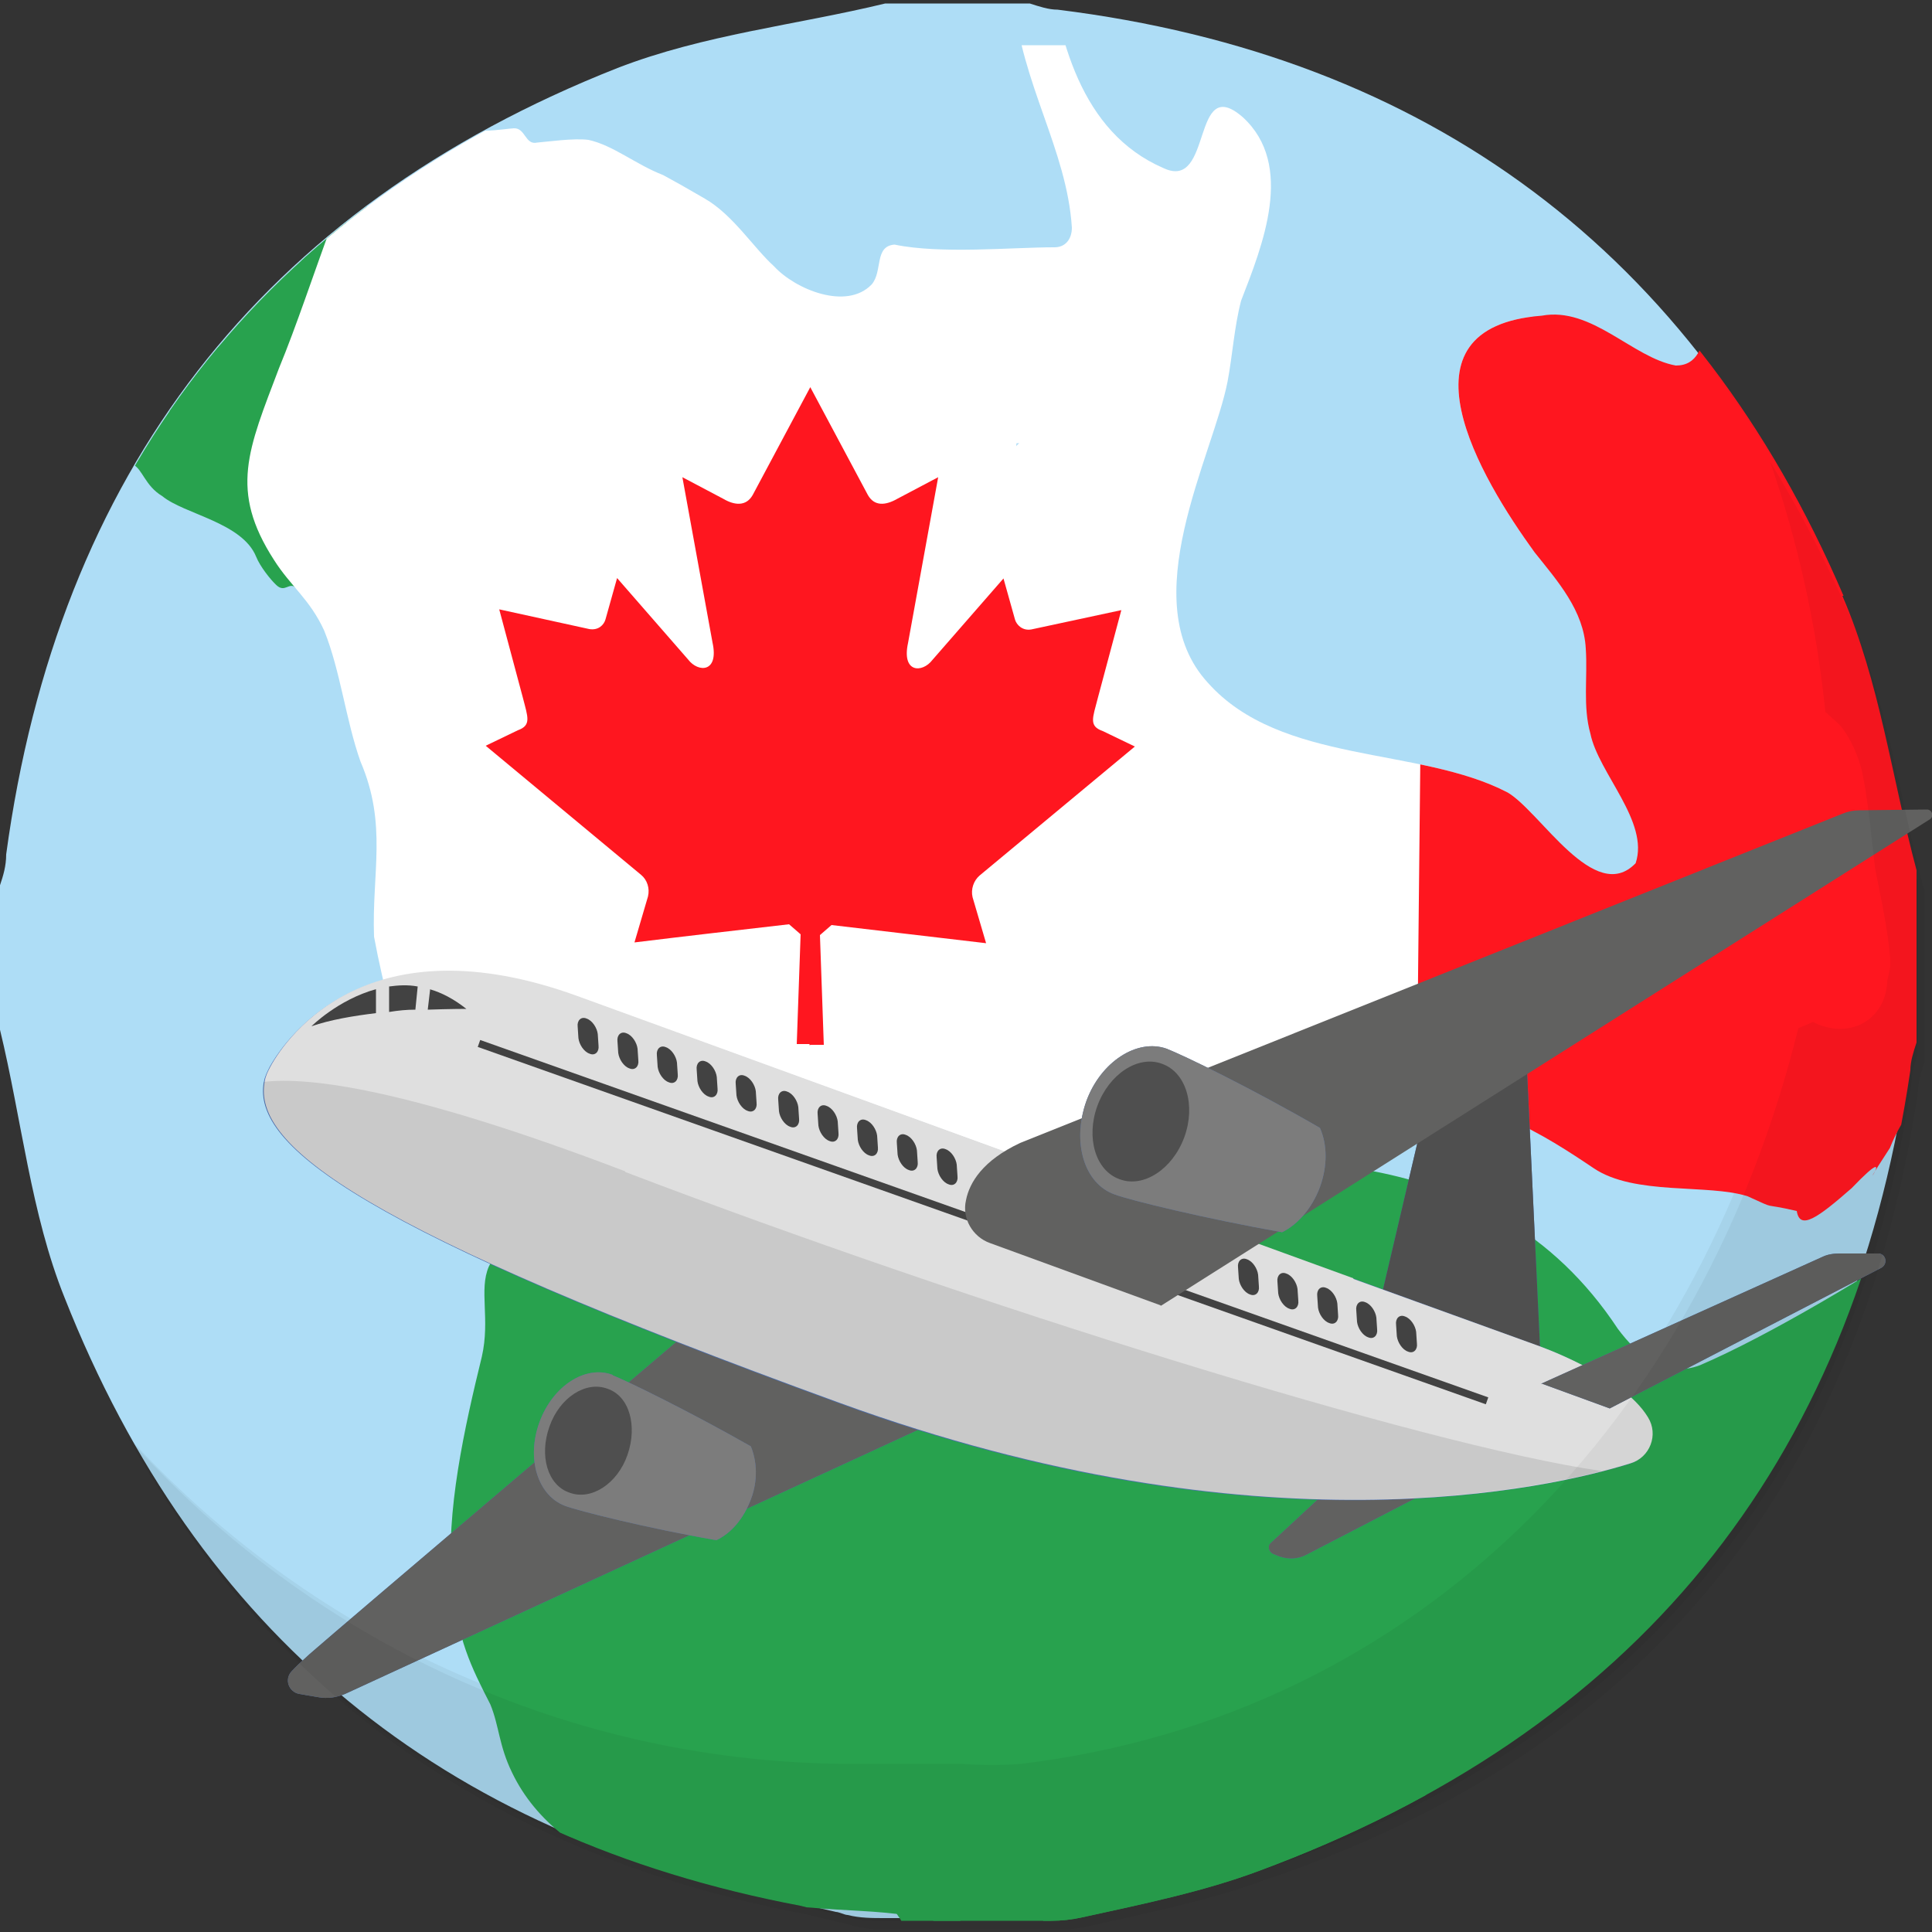 <?xml version="1.0" encoding="UTF-8"?>
<svg id="_Слой_1" data-name="Слой 1" xmlns="http://www.w3.org/2000/svg" width="50" height="50" xmlns:xlink="http://www.w3.org/1999/xlink" viewBox="0 0 50 50">
  <rect x="0" y="0" width="50" height="50" fill="#333333" stroke="none"/>
  <defs>
    <style>
      .cls-1 {
        fill: #fff;
      }

      .cls-1, .cls-2, .cls-3, .cls-4, .cls-5, .cls-6, .cls-7, .cls-8, .cls-9, .cls-10, .cls-11, .cls-12, .cls-13, .cls-14, .cls-15 {
        stroke-width: 0px;
      }

      .cls-1, .cls-6, .cls-15 {
        fill-rule: evenodd;
      }

      .cls-2, .cls-4, .cls-12, .cls-14 {
        fill: #000;
      }

      .cls-3 {
        fill: #aeddf6;
      }

      .cls-4 {
        opacity: .1;
      }

      .cls-4, .cls-8, .cls-12, .cls-14 {
        isolation: isolate;
      }

      .cls-5 {
        fill: none;
      }

      .cls-16, .cls-8, .cls-12 {
        opacity: .7;
      }

      .cls-6 {
        fill: #28a24e;
      }

      .cls-17 {
        clip-path: url(#clippath-1);
      }

      .cls-7 {
        fill: #4b6fb4;
      }

      .cls-8 {
        fill: #3d3d3d;
      }

      .cls-9 {
        fill: #616160;
      }

      .cls-10 {
        fill: #4f4f4f;
      }

      .cls-18 {
        clip-path: url(#clippath);
      }

      .cls-11 {
        fill: #dfdfdf;
      }

      .cls-13 {
        fill: #7c7c7c;
      }

      .cls-14 {
        opacity: .05;
      }

      .cls-15 {
        fill: #ff161f;
      }
    </style>
    <clipPath id="clippath">
      <path class="cls-5" d="M16.03,1.76C6.78,5.41,1.51,12.28.16,22.16.16,22.48.08,22.71,0,22.96v3.74c.55,2.31.8,4.79,1.67,6.93,3.43,8.69,9.8,13.94,19.04,15.69.31.08.64.16.95.23.08,0,.23.08.31.08.31.08.64.08.95.08h4.29c.26,0,.53-.03.8-.09,1.6-.35,3.14-.67,4.54-1.19,9.72-3.59,15.38-10.45,16.89-20.73,0-.23.08-.48.16-.72v-4.46c-.64-2.39-.95-4.87-1.92-7.1h.03C43.89,6.51,37.03,1.41,27.39.21c-.23,0-.48-.08-.72-.16h-3.74M26.3,11.54s0-.04.01-.07h.07s-.07.05-.08.08h0Z"/>
    </clipPath>
    <clipPath id="clippath-1">
      <path class="cls-5" d="M56.98,18.25c-.27.37-.52,1.1-.95,1.41-.55.43-1.53.35-2.07.03-.34-.2-.53-.53-.73-.81-.57-1.07-1.4-.46-1.83.59-.38,1.04-.74,2.49-.55,3.55.1.12.26-.42.39-1.16.3-1.28-.22-2.62.07-3.78.21-.94.94-1.77,1.55-2.52,1.24-1.45,1.42-3.01,1.41-4.71,0-1.19-.83-2.47-2.11-1.79-.29.1-.57.38-.81-.08-.17-.21-.47-.4-1.1-.27-.48.08-.99.16-1.46,0-1.24-.38-4.25-3.17-4.6-.37-.12.64-.26,1.12-.82,1.12-1.12-.2-2.17-1.53-3.47-1.29-3.9.3-1.59,4.2-.18,6.13.59.74,1.27,1.5,1.32,2.49.05.74-.08,1.49.12,2.2.21,1.02,1.53,2.28,1.17,3.35-1.06,1.1-2.47-1.34-3.31-1.83-2.3-1.2-5.87-.72-7.76-2.84-1.94-2.11.14-5.88.51-7.8.13-.69.17-1.4.35-2.09.55-1.42,1.4-3.51.04-4.75-1.34-1.16-.76,1.93-2.05,1.32-2.15-.93-2.73-3.37-3.01-5.52-.5-1.21-1.1.07-.87,1.11.2,2.23,1.38,3.93,1.51,5.95,0,.3-.17.52-.47.51-1.08,0-2.92.18-4.12-.07-.53.04-.3.69-.59,1.03-.65.68-1.98.13-2.53-.47-.53-.48-1.06-1.33-1.79-1.75-.69-.4-.59-.34-1.08-.61-.7-.27-1.29-.77-1.93-.91-.38-.05-1.08.05-1.33.07-.31.07-.3-.38-.6-.37-.26.01-1.19.21-1.67-.16-.55-.39-.5-.53-.9-.89-.17-.14-.33-.13-.5.03-1.29,1.96-2.09,5-3.01,7.23-.8,2.11-1.29,3.16-.13,4.96.43.68.93,1.02,1.3,1.83.42,1.04.56,2.32.94,3.39.7,1.63.29,2.88.35,4.53.48,2.58,1.38,5.37,3.61,7,6.47,2.8,12.84.77,19.25-.03,1.72-.22,2.81-1.31,4.43-2.29,1.13-.76,3.05.49,4.27,1.31,1.06.72,2.96.4,3.99.73.82.37.27.15,1.27.38.08.51.54.18,1.42-.59,1.41-1.47-.14.68.99-1.04.68-1.72,2.44-2.78,2.7-4.58.08-.39.09-1.88.34-2.23.35-.56.98.05,1.45.2.74.39,1.38-.13,1.85-.65.22-.22.35-.35.42-.29.12.3.09.25.17.81.37,2.56,1.23-.73,1.3-1.7.07-.33.05-.29.18-.95.33-1.23.04-2.39-.23-2.11l-.05.05h-.05Z"/>
    </clipPath>
  </defs>
  <path class="cls-3" d="M47.64,15.43C43.82,6.54,36.98,1.44,27.37.25c-.23,0-.47-.08-.72-.16h-3.74c-2.31.56-4.68.8-6.93,1.67C6.76,5.4,1.5,12.24.16,22.11.16,22.42.08,22.67,0,22.91v3.74c.56,2.31.8,4.77,1.67,6.93,3.42,8.66,9.78,13.92,19.01,15.67.31.08.64.16.95.23.08,0,.23.08.31.08.31.08.64.08.95.08h4.68c1.76-.39,3.42-.72,4.93-1.28,9.71-3.57,15.35-10.42,16.87-20.68,0-.23.08-.47.16-.72v-4.45c-.64-2.39-.95-4.85-1.9-7.08h0v-.03.03ZM26.23,11.52s0-.04.01-.07h.07s-.07.05-.08.08h0Z"/>
  <path class="cls-14" d="M49.63,22.83c-.64-2.4-.95-4.87-1.92-7.11-.64-1.43-1.28-2.71-2.07-3.99.72,2.07,1.2,4.23,1.43,6.47.16.16.39.33.48.48.23.33.39.72.48,1.11.16.8.23,1.68.33,2.48.16.8.33,1.59.39,2.32v.16c0,.16-.08.33-.08.48-.08.98-1,1.46-1.92,1l-.38.16c-2.47,10.01-9.69,17.78-20.13,19.04-.56.04-1.04.03-1.51,0h-2.79c-7.42,0-14.05-3.2-18.68-8.31,3.67,6.63,9.5,10.7,17.48,12.21.33.08.64.16.95.23.08,0,.23.08.33.08.33.08.64.08.95.08h4.3c.21,0,.42-.03.63-.07,1.64-.37,3.21-.68,4.64-1.21,9.74-3.27,15.41-10.14,16.93-20.44,0-.23.08-.48.16-.72v-4.46h.03-.04Z"/>
  <g class="cls-18">
    <g>
      <path class="cls-6" d="M20.35,43.16c3.39-1.34,6.74,2.19,10.19,1.46,1.84-.2,4.2-1.34,5.48.53,1.1,1.12,1.04,2.43,2.33,2.91,1.21.7,1.51-.51,2.45-.9,1.97-.44,2.91,2.66,3.74,4.12.3,1.37,1.58,1.87,2.71,2.07.26.47-.6,1.15-.53,1.85-.16,1.7-.17,3.97.37,5.77.42.85,1.23,2.13,1.97,2.86,1.62,1.58,2.86,1.62,4.77.76.6-.25,1.55.3,1.79-.29.25-.43.87-1.36,1.15-2.09.2-.53.26-1.13.61-1.58.59-.76,1.8-.95,2.6-1.2,1.37-.5,2.49-.23,1.7,1.41-.33.68-.6,1.25-.57,1.6.03.44.13,1.45-.51,1.67-1.19-.05-1.03,1.13-2.52,1.24-.64.21-2.01.35-1.96,1.21.05.38.57.74.57,1.03-.3.64-1.92,1.24-1.98,2.14-.05.14-.12.44-.26.5-.29.27-1.97-1.19-2.54-1.59-.23-.17-.17-.1-.25-.08-.03.08-.46-.12-.64-.17-.37-.1-.27,0-.81.31-1.49.87-3.51.46-5.04-.08-2.74-.93-6.34-2.27-8.83-4-.59-.39-.85-1.06-.85-1.53.97-3.85-3.27-6.34-5.07-8.87-.07-.3.03-.56-.03-.78-.17-.5-.77-.69-1.16-1.11-.53-.55-.89-1.16-1.42-1.7-1.06-.99-1.87-2.47-2.35-4.24-.18-.91-.98-1.46-1.79-1.76-.6-.25-.57.52-.53.99,0,1.49.6,2.63,1.49,3.73,1,1.59,1.89,2.92,2.74,4.5.34.91.56,2.13.93,2.8.31.63,1.25.87,1.33,1.66,0,1.11-1.02.08-1.8-.69-1.2-.76-1.55-1.79-1.9-3.08-.37-1.04-1.28-1.59-2.15-1.88-.43-.23-.87-.68-.86-.93,0-.25.23-.35.46-.5.77-.8-.39-2.03-.99-2.67-1.13-1.25-1.42-2.91-2.13-4.4-.16-.27-.21-.74-.12-.87l.2-.2.03.04ZM46.79,54.88l.08-.04.03-.17h-.09l-.03.21h.01ZM46.76,55.23l.04.04.05-.25h-.08v.21h-.01ZM46.65,55.86l.12-.26-.03-.21-.08.47h-.01Z"/>
      <path class="cls-6" d="M9.81,18.28c.04-.61-.8-1.08-.98-2.24-.09-.47-.3-.93-.64-1.25-.55-.74-1.24-1-.94-2.78.61-3.04,2.05-5.82,2.99-8.7.91-2.41-.34-2.27-1.68-3.07-.6-.21-1.23-.76-1.66-1.3-.2-.33-.56-.35-.85-.38-.21.01.09-.48-.47-.48-.57-.05-1.15.3-1.67.48C3.08-.98-.5,0-.43,1.84c-.04.95.6,1.77.65,1.94.07.22-.31.07-.53.39-.6.51-1.12-.52-1.89-.26-1.38.13-1.59,2.3.13,2.39,1.21-.17.85.61.12,1.19-1.02.86-4.06,1.64-2.88,3.03.08.08.16.09.12.17-.09.05-.63.67-.21.82.2.13.52.09.67.29.14.29-.12.82-.13,1.12-.12.67,1.06.43,1.59.72.22,1.67-2.84,2.97-3.74,3.6-.17.14-.16.23.07.14,1.94-.43,3.47-1.75,5.24-3.01.44-.53.8-1.3,1.36-1.73.42-.38,1.2-.99,1.76-1.07.08,0,.08.01.03.1-.33.43-1.41,1.33-1.25,1.79.16.14,1.34-.42,1.63-.76.37-.48.61-.87,1.13-.68.25.12.31.55.76.82.57.47,2.07.68,2.43,1.57.1.25.37.59.52.73.23.22.33-.1.52.08h.12c.22-.05.56-.55.74-.3.42.72.51,1.81.77,2.69.17.46.31,1.8.53.78v-.1ZM-8.56,10.42l-.03-.04.04-.05.04.08-.05.03h0ZM-8.57,10.49l.07.04v.09l.16.13v.08l-.21-.13-.03-.1-.04-.07.05-.04h0ZM-3.43,8.34l-.04.12v.22l-.08-.04v-.07l-.08-.04-.12.04-.1-.07v-.07l.25-.3.12-.08.05.04v.21h0v.03ZM-3.34,8.32l.05-.05v-.05l-.07-.05v-.08l-.09-.08.08-.05.2-.03.18.1v.07l-.09.05-.2.21-.07-.03h0ZM-2.43,7.59l.04-.04h.12l.07.05-.03.08h-.07l-.14-.09h.01ZM2.67,12.05l.05-.08.07.03v.12l-.03.05-.1-.12h.01ZM-4.03,5.48l.08-.03h.08l-.07.09-.08-.07h-.01ZM-5.8,7.76c.08-.13-.07-.26-.12-.43-.04-.29-.3-.23-.48-.17-.26-.1.05-.42.17-.61.1-.1-.03.18.22.3.04.04.31-.08.42.05-.05.22.31.51.38.72-.07.08-.26-.01-.31.08-.09.09-.37.16-.29.14v-.08ZM-6.22,11.27h.43s.12-.1.12-.1l.13-.04v.08l.12.08v.08l-.07.14-.03.13h-.23s-.08.05-.08.05l-.09-.07h-.1l-.12-.18-.07-.18h-.01ZM-5.06,17l.04-.04.03.05h-.07ZM-5.18,17.04l.08.03-.05.07v-.09h-.03ZM-4.7,17.38v.07l-.03.05-.03-.07.05-.05h0ZM-4.79,17.35l.05-.12v.09s-.07.04-.05.04h0ZM-5.19,17.51l.04-.14.1-.1v-.04h.13s-.07.07-.07.07l-.03.07-.13.08-.07.08h.01ZM-5.35,17.21l-.05-.07.03-.1.07-.04.07.05-.04.09v.07h-.07ZM-5.86,17.18h.05l.07.05-.08.05-.04-.1h0ZM-6.17,17.47l-.05-.08.09-.08.03.08-.07.08h0ZM-6.51,17.74l.1.08-.07.05-.09-.07.05-.07h0ZM-15.34,20.22l-.05.1.09-.04-.05-.07h.01ZM-15.29,20l-.07.05.07.07.09-.09-.1-.03h.01ZM-15.18,19.75l.07.07v-.1l-.07.04h0ZM-14.53,19.78l-.13-.12h-.08l-.07.07.03.05.1.04-.08.03.04.08.08-.03.05-.08.07-.04h-.01ZM-14.47,19.97l.07.03.12-.09v-.09l.05-.09-.04-.03-.08.1-.03.09-.08.07h-.01ZM-13.93,19.85l-.05-.13h-.05l-.03.1-.05.03-.05.13h.1l.12-.13h.01ZM-12.72,19.71v-.09l.05-.05-.03-.1-.08-.03-.09.08v.08l-.04.03h-.05l-.07.07h-.14s-.03.04-.03.04l.08.05.05-.03h.1l.12-.05h.13-.01ZM-12.55,19.74l.25.03.07-.03.08.05-.12.04-.23-.04-.08.03-.05-.05.09-.04h0ZM-11.71,19.54l-.1-.05-.12.03-.03.1h.14l.1-.08h0ZM-11.15,19.46l-.05-.13-.04.1.09.03h0ZM-10.79,19.27l-.1-.08-.08.09v.09l.1-.1h.08ZM-10.54,19.23l-.07-.05-.05.05.08.03.05-.04h-.01ZM-10.51,19.06l-.03-.05-.07.07h.09ZM-10.49,19.12l.08.05.07-.05-.04-.05-.1.05h0ZM-9.29,18.5c.22.17-.48.55-.69.64-.22.08-.03-.08.05-.16.03-.12.29-.25.34-.37,0-.09.34-.16.25-.14h.05v.03ZM-8.54,18.07c-.1,0-.18.18-.1.25.04.04-.14.03-.18.08,0,.13-.38.33-.47.37.16.13.4-.13.53-.09.04-.04.07-.17.12-.13.39-.01.33-.43.13-.47h-.04.01ZM-8.2,18.18v-.05l-.09-.04v.07l.09.04h0ZM-7.7,18.07v-.05h.08l.04.05-.09.03h-.03v-.03ZM-7.87,18.11l.05-.05.05.04h-.1ZM-7.93,18.01v-.16h.04l.04.1-.08.05h0ZM-8.1,17.92l-.1.04v.08l.1.07.07-.05.03-.05h-.05l-.05-.08h.01ZM-3.74,13.41l-.03-.04.09-.04-.03.07h-.04ZM-3.95,13.46l-.05-.03v-.09l.12-.09.08-.05v.05l-.09.14-.05.05h0ZM-7.54,17.64c0-.09.09-.13.18-.18.1-.21.18-.22.34-.18.34-.17.39-.08.48.25-.1.09-.52.07-.72.21-.08.12-.23.04-.26-.03v-.05h-.03Z"/>
      <g>
        <polygon class="cls-6" points="6.38 12.86 4.23 10.46 9.09 5.41 6.38 12.86"/>
        <path class="cls-6" d="M14.31,31.27c3.09-1.06,8.82-.69,12.47-1.08,5.88-.34,11.74-.87,15.09,4.2.52.7,1.24,1.28,2.13.94,1.77-.76,4.45-2.36,6.24-3.57.83-.55,1.43-.85,1.84-.81.67,0,1.08.94.8,1.47-.22.44-.7.69-1.07,1.03-.99.78-.86,2.01-1.43,2.54-1.15.81-2.69,2.13-3.05,3.4-.12.23-.16.56-.33.73-.18.07-.42-.89-.65-.51-.2.63.22,1.37.23,1.98.37,1.92-1.02,2.17-2.4,3.99-1.36,1.33-.33,4.77-.69,5.79-.5.8-1.2-.59-1.4-1.07-.77-1.59-2.13-1.8-3.51-1.68-1.11.12-1.43.83-2.09,1.21-.76.2-1.68-.04-2.48.16-1.36.22-2.11,1.28-2.78,2.36-.83,1.24-1.76-.16-2.44-.8-1.15-1.13-2.27-.09-3.08-.98-1.2-1.21-3.03-1.04-4.71-1.2-2.93-.17-6.5-.89-7.75-3.5-.34-.7-.33-1.2-.56-1.76-.51-1-.85-1.67-.99-3.16-.18-1.79.33-4.04.77-5.84.22-.97-.08-1.73.18-2.33.1-.23.31-.42.56-.35.12,0,.35.14.43,0,.04-.25.25-.93.52-1.06l.14-.1h0ZM50.27,36.54l.04.05h.08l.05-.09h.1l-.08-.08-.12.03-.03.04-.05.05h0ZM48.08,37.54c.33-.16,1.12-.34,1.34-.56,0-.07-.22.08-.23.03-.07.03.1-.2-.03-.1-.18.14-1.45.37-1.1.61h.01v.03ZM14.24,32.12l-.12.14.03.21.13.21.05-.05-.13-.26v-.13l.08-.05-.05-.05h.01ZM31.46,51.42l.05-.05.13-.21.08-.16-.13.13-.13.29h0ZM31.35,51.83l.04-.04.04-.2v-.07l-.09.3h.01ZM31.44,52.83l-.1-.23-.03-.33.04-.37-.08.35.04.34s.16.25.14.25h-.01Z"/>
      </g>
      <g class="cls-17">
        <g>
          <g>
            <polygon class="cls-15" points="-13.62 1.17 -13.62 38.66 4.15 38.66 4.15 1.17 -13.62 1.17 -13.62 1.17"/>
            <polygon class="cls-1" points="4.15 1.17 4.15 38.66 39.66 38.66 39.66 1.17 4.15 1.17 4.15 1.17"/>
            <polygon class="cls-15" points="57.42 1.17 36.95 1.17 36.56 38.66 57.42 38.66 57.42 1.17 57.42 1.17"/>
          </g>
          <path class="cls-15" d="M20.98,27.04h.34l-.1-2.84.3-.26c1.38.16,2.62.31,4,.47l-.35-1.19c-.05-.21.03-.43.18-.56l4.02-3.34-.83-.4c-.37-.13-.26-.34-.13-.85l.61-2.28-2.33.5c-.23.04-.38-.12-.42-.25l-.3-1.07-1.84,2.11c-.26.34-.8.34-.63-.44l.78-4.29-1.06.56c-.3.17-.59.2-.76-.1l-1.49-2.79-1.49,2.79c-.17.3-.47.27-.76.1l-1.06-.56.78,4.28c.17.78-.37.78-.63.44l-1.84-2.11-.3,1.07c-.04.14-.18.29-.42.25l-2.33-.51.61,2.28c.13.51.23.72-.13.85l-.83.4,4.02,3.34c.16.13.23.35.18.56l-.35,1.19c1.38-.17,2.62-.31,4-.47l.3.26-.1,2.84h.33v.03Z"/>
        </g>
      </g>
    </g>
  </g>
  <g>
    <g>
      <path class="cls-7" d="M35.05,37.93c.2-.2.44-.34.68-.44l.79-.35,1.93.69-4.63,2.4c-.22.12-.47.13-.71.05l-.17-.07c-.1-.05-.14-.19-.06-.27l2.18-2.02h-.01Z"/>
      <path class="cls-9" d="M35.05,37.93c.2-.2.44-.34.68-.44l.79-.35,1.93.69-4.63,2.4c-.22.12-.47.13-.71.05l-.17-.07c-.1-.05-.14-.19-.06-.27l2.18-2.02h-.01Z"/>
    </g>
    <g>
      <polygon class="cls-7" points="35.74 33.59 37.58 25.75 39.46 26.45 39.88 35.39 35.59 34 35.74 33.59"/>
      <polygon class="cls-10" points="35.74 33.59 37.58 25.75 39.46 26.45 39.88 35.39 35.59 34 35.74 33.59"/>
    </g>
    <g>
      <path class="cls-7" d="M24.33,36.74l-15.38,7.09c-.23.1-.47.14-.73.09l-.47-.08c-.28-.05-.4-.38-.2-.59.12-.13.27-.27.46-.44.82-.72,9.88-8.41,9.88-8.41l6.42,2.34h.01Z"/>
      <path class="cls-9" d="M24.33,36.74l-15.38,7.09c-.23.1-.47.14-.73.09l-.47-.08c-.28-.05-.4-.38-.2-.59.12-.13.27-.27.46-.44.82-.72,9.88-8.41,9.88-8.41l6.42,2.34h.01Z"/>
    </g>
    <g>
      <path class="cls-7" d="M42.63,36.69c.27.44.05,1.03-.45,1.19-2.07.64-9.62,2.4-20.46-1.56-12.31-4.48-15.2-6.65-14.89-8.32.02-.14.09-.27.15-.39.44-.79,2.56-3.77,7.95-1.82l24.8,9.01s2.22.76,2.89,1.87h.01Z"/>
      <g>
        <path class="cls-11" d="M35.02,33.08l-20.07-7.3c-5.4-1.97-7.52,1.03-7.95,1.82-.07.13-.13.25-.15.39-.32,1.68,2.57,3.84,14.89,8.32,10.85,3.95,18.39,2.21,20.46,1.56.5-.15.73-.74.45-1.19-.67-1.11-2.89-1.87-2.89-1.87l-4.73-1.71h0Z"/>
        <path class="cls-4" d="M16.18,30.33c8.94,3.41,20.64,7.07,25.27,7.74-2.79.72-9.9,1.82-19.74-1.76-12.26-4.47-15.18-6.64-14.89-8.31,1.17-.14,3.74.17,9.35,2.31h.01Z"/>
      </g>
    </g>
    <g class="cls-16">
      <rect class="cls-2" x="25.34" y="17.8" width=".19" height="27.68" transform="translate(-12.88 45.03) rotate(-70.48)"/>
    </g>
    <path class="cls-9" d="M30.03,33.78l-4.41-1.61c-.45-.16-.73-.64-.62-1.11.09-.46.44-1.03,1.4-1.48l21.28-8.52c.14-.06.29-.09.44-.09l1.75-.02c.13,0,.19.17.08.25l-19.9,12.59h-.01Z"/>
    <g class="cls-16">
      <path class="cls-2" d="M36.44,34.98h0c.14.06.25-.05.23-.21l-.02-.3c-.02-.16-.14-.35-.29-.4h0c-.14-.06-.25.05-.23.21l.02.3c.02.16.14.35.29.4Z"/>
      <path class="cls-2" d="M35.41,34.61h0c.14.06.25-.05.23-.21l-.02-.3c-.02-.16-.14-.35-.29-.4h0c-.14-.06-.25.05-.23.21l.02.3c.02.16.14.35.29.4Z"/>
      <path class="cls-2" d="M34.4,34.24h0c.14.06.25-.05.23-.21l-.02-.3c-.02-.16-.14-.35-.29-.4h0c-.14-.06-.25.05-.23.21l.02.3c.02.16.14.35.29.4Z"/>
      <path class="cls-2" d="M33.37,33.87h0c.14.06.25-.05.23-.21l-.02-.3c-.02-.16-.14-.35-.29-.4h0c-.14-.06-.25.05-.23.21l.02.3c.02.16.14.35.29.4Z"/>
      <path class="cls-2" d="M32.35,33.5h0c.14.06.25-.05.23-.21l-.02-.3c-.02-.16-.14-.35-.29-.4h0c-.14-.06-.25.05-.23.21l.02.3c.02.16.14.35.29.4Z"/>
      <path class="cls-2" d="M24.55,30.65h0c.14.06.25-.05.23-.21l-.02-.3c-.02-.16-.14-.35-.29-.4h0c-.14-.06-.25.05-.23.21l.02.3c.02.16.14.35.29.4Z"/>
      <path class="cls-2" d="M23.52,30.28h0c.14.06.25-.05.23-.21l-.02-.3c-.02-.16-.14-.35-.29-.4h0c-.14-.06-.25.05-.23.21l.02.3c.02.16.14.35.29.4Z"/>
      <path class="cls-2" d="M22.49,29.9h0c.14.06.25-.05.23-.21l-.02-.3c-.02-.16-.14-.35-.29-.4h0c-.14-.06-.25.05-.23.21l.02.3c.02.16.14.35.29.4Z"/>
      <path class="cls-2" d="M21.47,29.53h0c.14.06.25-.05.23-.21l-.02-.3c-.02-.16-.14-.35-.29-.4h0c-.14-.06-.25.05-.23.21l.02.3c.02.16.14.35.29.4Z"/>
      <path class="cls-2" d="M20.45,29.16h0c.14.06.25-.05.23-.21l-.02-.3c-.02-.16-.14-.35-.29-.4h0c-.14-.06-.25.05-.23.21l.02.3c.02.16.14.35.29.4Z"/>
      <path class="cls-2" d="M19.35,28.75h0c.14.06.25-.05.23-.21l-.02-.3c-.02-.16-.14-.35-.29-.4h0c-.14-.06-.25.05-.23.21l.02.3c.02.16.14.35.29.4Z"/>
      <path class="cls-2" d="M18.34,28.38h0c.14.06.25-.05.23-.21l-.02-.3c-.02-.16-.14-.35-.29-.4h0c-.14-.06-.25.05-.23.21l.02.3c.02.16.14.35.29.4Z"/>
      <path class="cls-2" d="M17.31,28.01h0c.14.06.25-.05.23-.21l-.02-.3c-.02-.16-.14-.35-.29-.4h0c-.14-.06-.25.05-.23.21l.02.3c.02.16.14.35.29.4Z"/>
      <path class="cls-2" d="M16.29,27.65h0c.14.06.25-.05.23-.21l-.02-.3c-.02-.16-.14-.35-.29-.4h0c-.14-.06-.25.05-.23.21l.02.3c.02.16.14.35.29.4Z"/>
      <path class="cls-2" d="M15.26,27.27h0c.14.06.25-.05.23-.21l-.02-.3c-.02-.16-.14-.35-.29-.4h0c-.14-.06-.25.05-.23.21l.02.3c.02.16.14.35.29.4Z"/>
    </g>
    <path class="cls-12" d="M11.12,25.6c.31.09.62.25.95.51,0,0-.42,0-1,.02l.06-.51h0v-.02Z"/>
    <g class="cls-16">
      <path class="cls-2" d="M9.73,26.22c-.58.07-1.18.17-1.67.34,0,0,.69-.69,1.67-.96v.62Z"/>
      <path class="cls-2" d="M10.07,25.53c.23-.03.47-.05.74,0l-.06.6c-.22,0-.44.02-.68.06v-.65h0Z"/>
    </g>
    <g>
      <path class="cls-7" d="M30.21,27.15c.38.14,2.21,1.03,3.95,2.04.19.43.2.98,0,1.53-.2.54-.57.97-.98,1.17-1.97-.35-3.95-.83-4.34-.98-.78-.28-1.1-1.34-.73-2.4.37-1.03,1.32-1.64,2.08-1.37h.02Z"/>
      <path class="cls-13" d="M30.21,27.15c.38.14,2.21,1.03,3.95,2.04.19.43.2.98,0,1.53-.2.54-.57.97-.98,1.17-1.97-.35-3.95-.83-4.34-.98-.78-.28-1.1-1.34-.73-2.4.37-1.03,1.32-1.64,2.08-1.37h.02Z"/>
      <path class="cls-8" d="M28.4,28.62c-.3.82-.05,1.68.58,1.9.62.23,1.37-.27,1.67-1.09.3-.82.05-1.68-.58-1.9-.62-.23-1.37.27-1.67,1.09Z"/>
    </g>
    <g>
      <path class="cls-7" d="M15.85,35.59c.34.13,2,.94,3.58,1.84.16.38.19.89,0,1.38-.19.5-.51.87-.89,1.05-1.79-.31-3.58-.76-3.92-.89-.71-.27-1-1.23-.66-2.16.34-.94,1.19-1.49,1.89-1.23h.01Z"/>
      <path class="cls-13" d="M15.85,35.59c.34.13,2,.94,3.58,1.84.16.38.19.89,0,1.38-.19.5-.51.87-.89,1.05-1.79-.31-3.58-.76-3.92-.89-.71-.27-1-1.23-.66-2.16.34-.94,1.19-1.49,1.89-1.23h.01Z"/>
      <path class="cls-8" d="M14.22,36.92c-.27.75-.05,1.52.52,1.71.56.21,1.24-.23,1.5-.98s.05-1.52-.52-1.71c-.56-.21-1.24.23-1.5.98Z"/>
    </g>
    <g>
      <path class="cls-7" d="M39.91,35.8l7.25-3.27c.14-.07.3-.09.45-.09h.97c.23-.02.3.28.09.38l-7.01,3.63-1.78-.65h.02Z"/>
      <path class="cls-9" d="M39.91,35.8l7.25-3.27c.14-.07.3-.09.45-.09h.97c.23-.02.3.28.09.38l-7.01,3.63-1.78-.65h.02Z"/>
    </g>
  </g>
  <path class="cls-14" d="M49.8,23.05c-.64-2.4-.95-4.87-1.92-7.11-.64-1.43-1.28-2.71-2.07-3.99.72,2.07,1.2,4.23,1.43,6.47.16.16.39.33.48.48.23.33.39.72.48,1.11.16.8.23,1.68.33,2.48.16.8.33,1.59.39,2.32v.16c0,.16-.08.33-.08.48-.08.98-1,1.46-1.92,1l-.38.16c-2.47,10.01-9.69,17.78-20.13,19.04-.56.04-1.04.03-1.51,0h-2.79c-7.42,0-14.05-3.2-18.68-8.31,3.67,6.63,9.5,10.7,17.48,12.21.33.08.64.16.95.23.08,0,.23.08.33.08.33.08.64.08.95.08h4.3c.21,0,.42-.03.63-.07,1.64-.37,3.21-.68,4.64-1.21,9.74-3.27,15.41-10.14,16.93-20.44,0-.23.08-.48.16-.72v-4.46h.03-.04Z"/>
</svg>